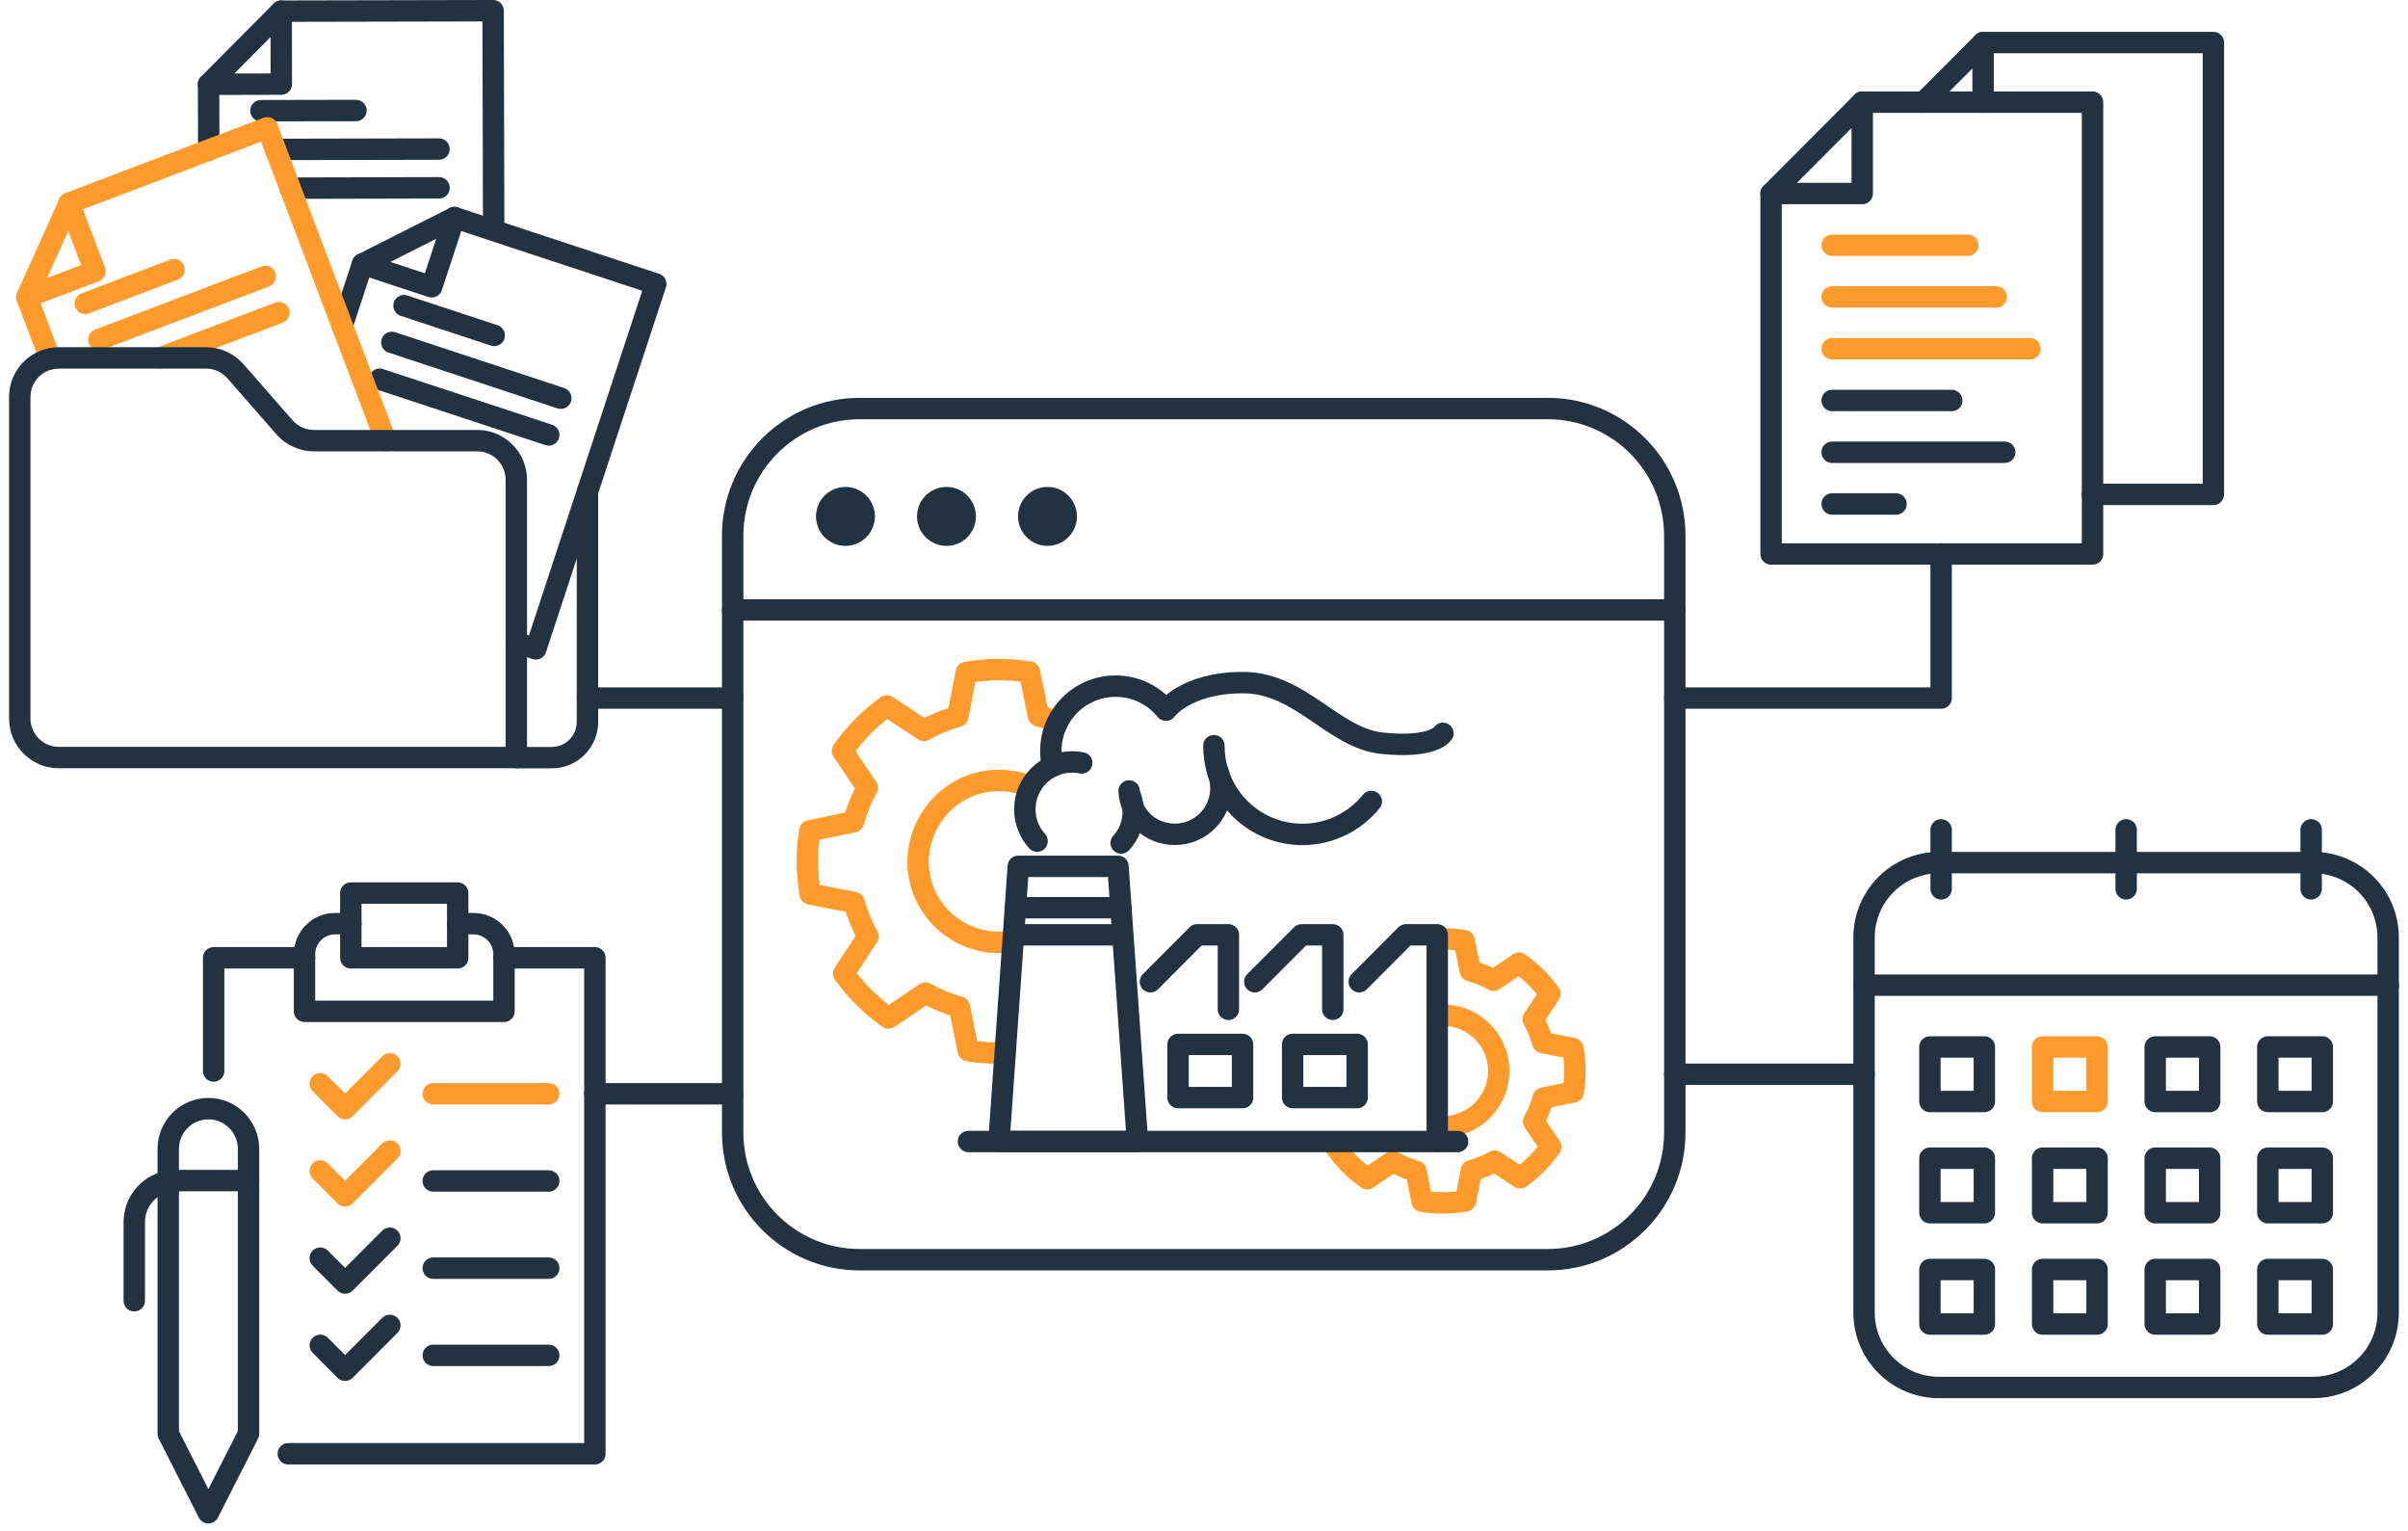 <?xml version="1.0" encoding="UTF-8"?> <svg xmlns="http://www.w3.org/2000/svg" width="225" height="143" viewBox="0 0 225 143" fill="none"><path d="M134.294 94.864C136.867 94.585 139.305 96.271 139.906 98.864C140.55 101.661 138.814 104.457 136.012 105.11C135.428 105.246 134.853 105.279 134.294 105.22" stroke="#FF9B2D" stroke-width="2" stroke-linecap="round" stroke-linejoin="round"></path><path d="M125.27 106.627L124.864 107.246C125.668 108.356 126.641 109.322 127.75 110.101L130.129 108.5C130.815 108.881 131.543 109.186 132.304 109.398L132.88 112.203C134.192 112.415 135.564 112.424 136.935 112.178L137.485 109.356C138.256 109.135 138.992 108.839 139.661 108.457L142.048 110.025C143.157 109.22 144.122 108.246 144.901 107.135L143.301 104.754C143.682 104.068 143.987 103.339 144.198 102.576L147 102C147.212 100.686 147.22 99.313 146.975 97.941L144.156 97.39C143.936 96.618 143.639 95.881 143.259 95.212L144.825 92.822C144.02 91.712 143.047 90.746 141.938 89.966L139.559 91.568C138.873 91.186 138.145 90.881 137.384 90.669L136.808 87.864C135.987 87.729 135.149 87.678 134.294 87.72" stroke="#FF9B2D" stroke-width="2" stroke-linecap="round" stroke-linejoin="round"></path><path d="M94.66 87.907C90.723 88.61 86.888 86.11 85.974 82.169C85.06 78.229 87.566 74.042 91.629 73.093C93.246 72.72 94.863 72.898 96.285 73.5" stroke="#FF9B2D" stroke-width="2" stroke-linecap="round" stroke-linejoin="round"></path><path d="M98.816 67.483C98.232 67.237 97.639 67.025 97.03 66.856L96.192 62.779C94.279 62.466 92.298 62.466 90.291 62.813L89.496 66.915C88.37 67.237 87.303 67.669 86.33 68.229L82.868 65.94C81.251 67.11 79.854 68.534 78.719 70.135L81.047 73.593C80.489 74.593 80.049 75.652 79.744 76.763L75.672 77.602C75.359 79.517 75.359 81.5 75.706 83.508L79.803 84.305C80.125 85.432 80.556 86.5 81.115 87.474L78.829 90.94C79.998 92.559 81.42 93.957 83.02 95.093L86.474 92.763C87.473 93.322 88.531 93.763 89.64 94.068L90.478 98.144C91.604 98.322 92.755 98.407 93.915 98.364" stroke="#FF9B2D" stroke-width="2" stroke-linecap="round" stroke-linejoin="round"></path><path d="M107.493 91.703L111.861 87.322H114.781V94.279" stroke="#233241" stroke-width="2" stroke-linecap="round" stroke-linejoin="round"></path><path d="M117.245 91.703L121.621 87.322H124.533V94.279" stroke="#233241" stroke-width="2" stroke-linecap="round" stroke-linejoin="round"></path><path d="M127.005 91.703L131.373 87.322H134.294V106.627" stroke="#233241" stroke-width="2" stroke-linecap="round" stroke-linejoin="round"></path><path d="M116.102 97.559H110.075V102.525H116.102V97.559Z" stroke="#233241" stroke-width="2" stroke-linecap="round" stroke-linejoin="round"></path><path d="M126.81 97.559H120.783V102.525H126.81V97.559Z" stroke="#233241" stroke-width="2" stroke-linecap="round" stroke-linejoin="round"></path><path d="M96.903 78.568C96.192 77.78 95.76 76.737 95.76 75.602C95.76 73.153 97.741 71.169 100.187 71.169C100.492 71.169 100.788 71.203 101.076 71.263" stroke="#233241" stroke-width="2" stroke-linecap="round" stroke-linejoin="round"></path><path d="M98.35 71.542C98.249 71.093 98.189 70.636 98.189 70.153C98.189 66.805 100.898 64.093 104.242 64.093C106.147 64.093 107.84 64.966 108.949 66.339C108.949 66.339 110.777 63.763 116.153 63.763C121.528 63.763 124.567 68.941 129.13 69.424C133.997 69.932 134.827 68.5 134.827 68.5" stroke="#233241" stroke-width="2" stroke-linecap="round" stroke-linejoin="round"></path><path d="M128.131 74.864C126.616 76.737 124.296 77.941 121.698 77.941C117.541 77.941 114.096 74.873 113.512 70.864C113.452 70.466 113.427 70.068 113.427 69.652" stroke="#233241" stroke-width="2" stroke-linecap="round" stroke-linejoin="round"></path><path d="M105.622 74.364C105.791 74.83 105.884 75.322 105.884 75.847C105.884 76.966 105.461 77.983 104.759 78.746" stroke="#233241" stroke-width="2" stroke-linecap="round" stroke-linejoin="round"></path><path d="M113.808 72.127C113.986 72.602 114.079 73.11 114.079 73.635C114.079 76.008 112.157 77.932 109.787 77.932C107.417 77.932 105.63 76.144 105.503 73.881" stroke="#233241" stroke-width="2" stroke-linecap="round" stroke-linejoin="round"></path><path d="M94.88 84.788H104.75" stroke="#233241" stroke-width="2" stroke-linecap="round" stroke-linejoin="round"></path><path d="M94.803 87.322H104.809" stroke="#233241" stroke-width="2" stroke-linecap="round" stroke-linejoin="round"></path><path d="M106.282 106.627H93.339L95.15 80.923H104.462L106.282 106.627Z" stroke="#233241" stroke-width="2" stroke-linecap="round" stroke-linejoin="round"></path><path d="M90.495 106.627H136.199" stroke="#233241" stroke-width="2" stroke-linecap="round" stroke-linejoin="round"></path><path d="M19.962 100.042V89.466H28.453" stroke="#233241" stroke-width="2" stroke-linecap="round" stroke-linejoin="round"></path><path d="M47.093 89.466H55.584V135.796H26.938" stroke="#233241" stroke-width="2" stroke-linecap="round" stroke-linejoin="round"></path><path d="M42.768 86.279H44.241C45.815 86.279 47.093 87.559 47.093 89.135V94.466H28.453V89.135C28.453 87.559 29.731 86.279 31.306 86.279H32.779" stroke="#233241" stroke-width="2" stroke-linecap="round" stroke-linejoin="round"></path><path d="M42.768 83.423H32.779V89.466H42.768V83.423Z" stroke="#233241" stroke-width="2" stroke-linecap="round" stroke-linejoin="round"></path><path d="M29.926 101.237L32.245 103.559L36.427 99.373" stroke="#FF9B2D" stroke-width="2" stroke-linecap="round" stroke-linejoin="round"></path><path d="M40.482 102.169H51.275" stroke="#FF9B2D" stroke-width="2" stroke-linecap="round" stroke-linejoin="round"></path><path d="M29.926 109.381L32.245 111.703L36.427 107.517" stroke="#FF9B2D" stroke-width="2" stroke-linecap="round" stroke-linejoin="round"></path><path d="M40.482 110.313H51.275" stroke="#233241" stroke-width="2" stroke-linecap="round" stroke-linejoin="round"></path><path d="M29.926 117.525L32.245 119.847L36.427 115.661" stroke="#233241" stroke-width="2" stroke-linecap="round" stroke-linejoin="round"></path><path d="M40.482 118.458H51.275" stroke="#233241" stroke-width="2" stroke-linecap="round" stroke-linejoin="round"></path><path d="M29.926 125.669L32.245 127.991L36.427 123.805" stroke="#233241" stroke-width="2" stroke-linecap="round" stroke-linejoin="round"></path><path d="M40.482 126.602H51.275" stroke="#233241" stroke-width="2" stroke-linecap="round" stroke-linejoin="round"></path><path d="M23.221 133.923L19.471 141.305L15.721 133.923V107.313C15.721 105.246 17.397 103.559 19.471 103.559C21.537 103.559 23.221 105.237 23.221 107.313V133.923Z" stroke="#233241" stroke-width="2" stroke-linecap="round" stroke-linejoin="round"></path><path d="M23.221 110.279H16.415C14.282 110.279 12.547 112.008 12.547 114.152V121.5" stroke="#233241" stroke-width="2" stroke-linecap="round" stroke-linejoin="round"></path><path d="M144.621 38.161H80.328C73.773 38.161 68.46 43.48 68.46 50.042V105.788C68.46 112.35 73.773 117.669 80.328 117.669H144.621C151.176 117.669 156.49 112.35 156.49 105.788V50.042C156.49 43.48 151.176 38.161 144.621 38.161Z" stroke="#233241" stroke-width="2" stroke-linecap="round" stroke-linejoin="round"></path><path d="M68.46 56.975H156.49" stroke="#233241" stroke-width="2" stroke-linecap="round" stroke-linejoin="round"></path><path d="M78.999 50.991C80.518 50.991 81.75 49.758 81.75 48.237C81.75 46.716 80.518 45.483 78.999 45.483C77.479 45.483 76.248 46.716 76.248 48.237C76.248 49.758 77.479 50.991 78.999 50.991Z" fill="#233241"></path><path d="M88.438 50.991C89.957 50.991 91.189 49.758 91.189 48.237C91.189 46.716 89.957 45.483 88.438 45.483C86.918 45.483 85.686 46.716 85.686 48.237C85.686 49.758 86.918 50.991 88.438 50.991Z" fill="#233241"></path><path d="M97.876 50.991C99.396 50.991 100.628 49.758 100.628 48.237C100.628 46.716 99.396 45.483 97.876 45.483C96.357 45.483 95.125 46.716 95.125 48.237C95.125 49.758 96.357 50.991 97.876 50.991Z" fill="#233241"></path><path d="M4.699 33.534L2.507 27.754" stroke="#FF9B2D" stroke-width="2" stroke-linecap="round" stroke-linejoin="round"></path><path d="M31.974 30.415L33.871 24.661" stroke="#233241" stroke-width="2" stroke-linecap="round" stroke-linejoin="round"></path><path d="M42.463 20.322L61.273 26.525L50.065 60.61L48.236 60.008" stroke="#233241" stroke-width="2" stroke-linecap="round" stroke-linejoin="round"></path><path d="M40.338 26.788L33.871 24.661L42.463 20.322L40.338 26.788Z" stroke="#233241" stroke-width="2" stroke-linecap="round" stroke-linejoin="round"></path><path d="M37.748 28.551L46.179 31.33" stroke="#233241" stroke-width="2" stroke-linecap="round" stroke-linejoin="round"></path><path d="M36.613 31.983L52.401 37.195" stroke="#233241" stroke-width="2" stroke-linecap="round" stroke-linejoin="round"></path><path d="M35.479 35.423L51.275 40.627" stroke="#233241" stroke-width="2" stroke-linecap="round" stroke-linejoin="round"></path><path d="M19.505 14.017L19.488 7.873" stroke="#233241" stroke-width="2" stroke-linecap="round" stroke-linejoin="round"></path><path d="M26.277 1.042L46.077 1L46.128 20.924" stroke="#233241" stroke-width="2" stroke-linecap="round" stroke-linejoin="round"></path><path d="M26.286 7.856L19.488 7.873L26.277 1.042L26.286 7.856Z" stroke="#233241" stroke-width="2" stroke-linecap="round" stroke-linejoin="round"></path><path d="M24.381 10.339L33.261 10.322" stroke="#233241" stroke-width="2" stroke-linecap="round" stroke-linejoin="round"></path><path d="M25.744 13.958L41.015 13.924" stroke="#233241" stroke-width="2" stroke-linecap="round" stroke-linejoin="round"></path><path d="M27.107 17.576L41.024 17.543" stroke="#233241" stroke-width="2" stroke-linecap="round" stroke-linejoin="round"></path><path d="M54.89 45.94V67.44" stroke="#233241" stroke-width="2" stroke-linecap="round" stroke-linejoin="round"></path><path d="M54.89 67.44C54.89 69.279 53.4 70.771 51.563 70.771H48.236" stroke="#233241" stroke-width="2" stroke-linecap="round" stroke-linejoin="round"></path><path d="M6.46 18.974L24.974 11.94L36.046 41.169" stroke="#FF9B2D" stroke-width="2" stroke-linecap="round" stroke-linejoin="round"></path><path d="M8.873 25.339L2.507 27.754L6.46 18.975L8.873 25.339Z" stroke="#FF9B2D" stroke-width="2" stroke-linecap="round" stroke-linejoin="round"></path><path d="M7.967 28.339L16.263 25.186" stroke="#FF9B2D" stroke-width="2" stroke-linecap="round" stroke-linejoin="round"></path><path d="M9.245 31.72L24.787 25.822" stroke="#FF9B2D" stroke-width="2" stroke-linecap="round" stroke-linejoin="round"></path><path d="M14.908 33.44L26.066 29.203" stroke="#FF9B2D" stroke-width="2" stroke-linecap="round" stroke-linejoin="round"></path><path d="M48.236 70.763H5.495C3.48 70.763 1.846 69.127 1.846 67.11V37.085C1.846 35.068 3.48 33.432 5.495 33.432H19.259C20.309 33.432 21.308 33.89 22.002 34.678L26.582 39.915C27.276 40.703 28.275 41.161 29.325 41.161H44.596C46.611 41.161 48.245 42.797 48.245 44.813V70.763H48.236Z" stroke="#233241" stroke-width="2" stroke-linecap="round" stroke-linejoin="round"></path><path d="M174.004 9.542H195.523V51.745H165.488V18.076" stroke="#233241" stroke-width="2" stroke-linecap="round" stroke-linejoin="round"></path><path d="M174.004 18.076H165.488L174.004 9.542V18.076Z" stroke="#233241" stroke-width="2" stroke-linecap="round" stroke-linejoin="round"></path><path d="M171.194 22.907H183.866" stroke="#FF9B2D" stroke-width="2" stroke-linecap="round" stroke-linejoin="round"></path><path d="M171.194 27.737H186.516" stroke="#FF9B2D" stroke-width="2" stroke-linecap="round" stroke-linejoin="round"></path><path d="M171.194 32.576H189.682" stroke="#FF9B2D" stroke-width="2" stroke-linecap="round" stroke-linejoin="round"></path><path d="M171.194 37.407H182.368" stroke="#233241" stroke-width="2" stroke-linecap="round" stroke-linejoin="round"></path><path d="M171.194 42.246H187.32" stroke="#233241" stroke-width="2" stroke-linecap="round" stroke-linejoin="round"></path><path d="M171.194 47.076H177.162" stroke="#233241" stroke-width="2" stroke-linecap="round" stroke-linejoin="round"></path><path d="M185.297 3.975H206.816V46.178H195.523" stroke="#233241" stroke-width="2" stroke-linecap="round" stroke-linejoin="round"></path><path d="M179.744 9.542L185.297 3.975V9.542" stroke="#233241" stroke-width="2" stroke-linecap="round" stroke-linejoin="round"></path><path d="M216.153 80.576H181.166C177.304 80.576 174.174 83.71 174.174 87.576V122.602C174.174 126.468 177.304 129.602 181.166 129.602H216.153C220.014 129.602 223.145 126.468 223.145 122.602V87.576C223.145 83.71 220.014 80.576 216.153 80.576Z" stroke="#233241" stroke-width="2" stroke-linecap="round" stroke-linejoin="round"></path><path d="M174.174 92.025H223.153" stroke="#233241" stroke-width="2" stroke-linecap="round" stroke-linejoin="round"></path><path d="M185.415 97.796H180.328V102.89H185.415V97.796Z" stroke="#233241" stroke-width="2" stroke-linecap="round" stroke-linejoin="round"></path><path d="M195.946 97.796H190.859V102.89H195.946V97.796Z" stroke="#FF9B2D" stroke-width="2" stroke-linecap="round" stroke-linejoin="round"></path><path d="M206.468 97.796H201.381V102.89H206.468V97.796Z" stroke="#233241" stroke-width="2" stroke-linecap="round" stroke-linejoin="round"></path><path d="M185.415 108.186H180.328V113.279H185.415V108.186Z" stroke="#233241" stroke-width="2" stroke-linecap="round" stroke-linejoin="round"></path><path d="M195.946 108.186H190.859V113.279H195.946V108.186Z" stroke="#233241" stroke-width="2" stroke-linecap="round" stroke-linejoin="round"></path><path d="M206.468 108.186H201.381V113.279H206.468V108.186Z" stroke="#233241" stroke-width="2" stroke-linecap="round" stroke-linejoin="round"></path><path d="M216.991 108.186H211.903V113.279H216.991V108.186Z" stroke="#233241" stroke-width="2" stroke-linecap="round" stroke-linejoin="round"></path><path d="M206.468 118.584H201.381V123.678H206.468V118.584Z" stroke="#233241" stroke-width="2" stroke-linecap="round" stroke-linejoin="round"></path><path d="M216.991 118.584H211.903V123.678H216.991V118.584Z" stroke="#233241" stroke-width="2" stroke-linecap="round" stroke-linejoin="round"></path><path d="M185.415 118.584H180.328V123.678H185.415V118.584Z" stroke="#233241" stroke-width="2" stroke-linecap="round" stroke-linejoin="round"></path><path d="M195.946 118.584H190.859V123.678H195.946V118.584Z" stroke="#233241" stroke-width="2" stroke-linecap="round" stroke-linejoin="round"></path><path d="M216.991 97.796H211.903V102.89H216.991V97.796Z" stroke="#233241" stroke-width="2" stroke-linecap="round" stroke-linejoin="round"></path><path d="M181.377 83.025V77.517" stroke="#233241" stroke-width="2" stroke-linecap="round" stroke-linejoin="round"></path><path d="M198.664 83.025V77.517" stroke="#233241" stroke-width="2" stroke-linecap="round" stroke-linejoin="round"></path><path d="M215.95 83.025V77.517" stroke="#233241" stroke-width="2" stroke-linecap="round" stroke-linejoin="round"></path><path d="M54.89 65.203H68.46" stroke="#233241" stroke-width="2" stroke-linecap="round" stroke-linejoin="round"></path><path d="M55.584 102.169H68.46" stroke="#233241" stroke-width="2" stroke-linecap="round" stroke-linejoin="round"></path><path d="M174.174 100.347H156.49" stroke="#233241" stroke-width="2" stroke-linecap="round" stroke-linejoin="round"></path><path d="M181.377 51.746V65.203H156.49" stroke="#233241" stroke-width="2" stroke-linecap="round" stroke-linejoin="round"></path></svg> 